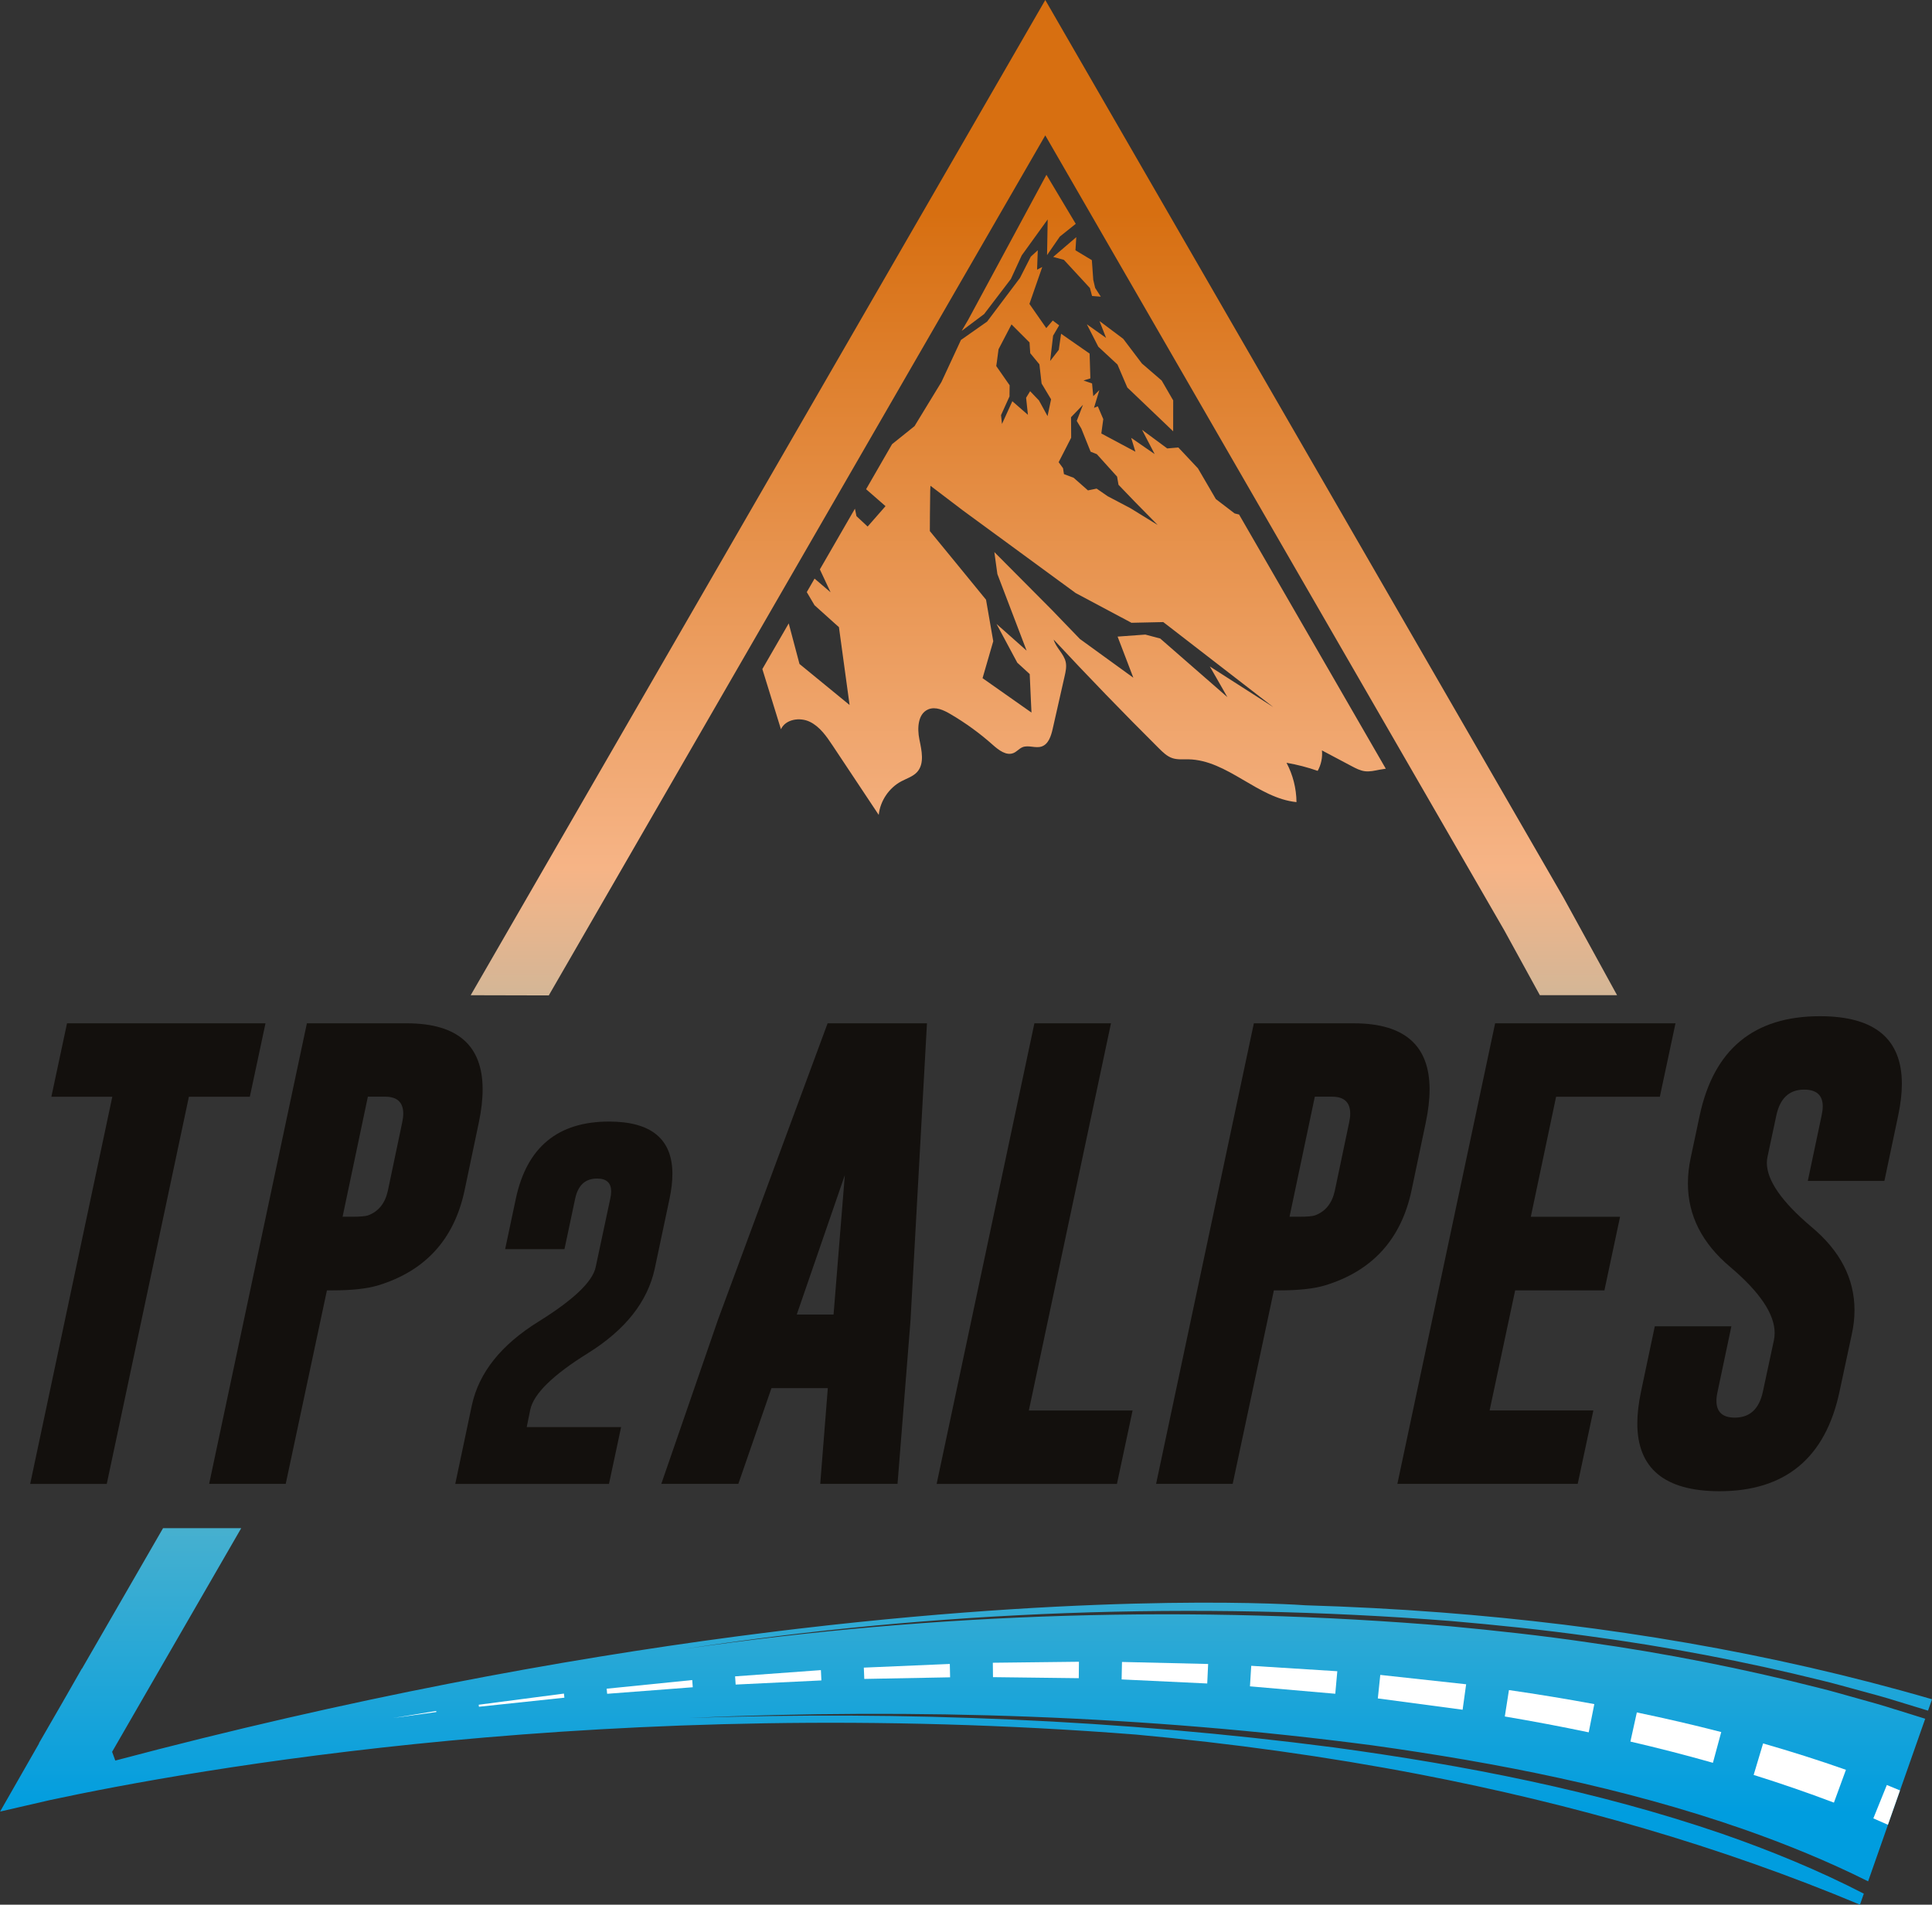 <?xml version="1.0" encoding="UTF-8"?>
<svg id="Calque_2" data-name="Calque 2" xmlns="http://www.w3.org/2000/svg" xmlns:xlink="http://www.w3.org/1999/xlink" viewBox="0 0 466.68 460.07">
  <rect x="0" y="0" width="466.68" height="460.07" fill="#333333" stroke="none"/>
  <defs>
    <style>
      .cls-1 {
        fill: url(#Dégradé_sans_nom_101-4);
      }

      .cls-1, .cls-2, .cls-3, .cls-4, .cls-5, .cls-6, .cls-7, .cls-8 {
        stroke-width: 0px;
      }

      .cls-2 {
        fill: url(#Dégradé_sans_nom_101-3);
      }

      .cls-3 {
        fill: url(#Dégradé_sans_nom_101-6);
      }

      .cls-4 {
        fill: url(#Dégradé_sans_nom_101-5);
      }

      .cls-5 {
        fill: url(#Dégradé_sans_nom_101-2);
      }

      .cls-6 {
        fill: url(#Dégradé_sans_nom_101);
      }

      .cls-7 {
        fill: #13100d;
      }

      .cls-8 {
        fill: #fff;
      }
    </style>
    <linearGradient id="Dégradé_sans_nom_101" data-name="Dégradé sans nom 101" x1="233.34" y1="51.42" x2="233.34" y2="437.82" gradientUnits="userSpaceOnUse">
      <stop offset="0" stop-color="#d76f11"/>
      <stop offset=".41" stop-color="#f6b486"/>
      <stop offset=".72" stop-color="#6fbbc6"/>
      <stop offset="1" stop-color="#009ddf"/>
    </linearGradient>
    <linearGradient id="Dégradé_sans_nom_101-2" data-name="Dégradé sans nom 101" x1="260.15" y1="51.42" x2="260.15" y2="437.82" xlink:href="#Dégradé_sans_nom_101"/>
    <linearGradient id="Dégradé_sans_nom_101-3" data-name="Dégradé sans nom 101" x1="272.96" y1="51.42" x2="272.96" y2="437.82" xlink:href="#Dégradé_sans_nom_101"/>
    <linearGradient id="Dégradé_sans_nom_101-4" data-name="Dégradé sans nom 101" x1="259.44" y1="51.42" x2="259.44" y2="437.82" xlink:href="#Dégradé_sans_nom_101"/>
    <linearGradient id="Dégradé_sans_nom_101-5" data-name="Dégradé sans nom 101" x1="252.16" y1="51.42" x2="252.16" y2="437.82" xlink:href="#Dégradé_sans_nom_101"/>
    <linearGradient id="Dégradé_sans_nom_101-6" data-name="Dégradé sans nom 101" x1="246.07" y1="51.42" x2="246.07" y2="437.82" xlink:href="#Dégradé_sans_nom_101"/>
  </defs>
  <g id="Calque_1-2" data-name="Calque 1">
    <g>
      <g>
        <path class="cls-6" d="M457.8,412.91c-2.54-.83-6.49-1.96-9.13-2.67-2.81-.77-6.42-1.84-9.18-2.5-18.27-4.67-37.35-8.43-56.02-11.05-10.66-1.57-22.38-2.86-33.11-3.86-61.7-5.23-124.12-3.38-185.41,5.53,61.27-9.34,123.72-11.62,185.52-6.81,10.76.93,22.52,2.14,33.21,3.64,18.74,2.5,37.92,6.14,56.28,10.7,2.84.66,6.42,1.71,9.24,2.45,2.52.67,6.69,1.81,9.19,2.62,0,0,4.66,1.43,7.33,2.24l.97-2.75c-39.14-11.38-78.97-17.92-118.62-20.97-10.93-.84-21.84-1.4-32.74-1.73-1.45-.11-46.31-3.26-121.87,5.59-.18.02-.36.04-.54.06-1.62.19-3.26.39-4.9.59-1.46.18-2.92.36-4.38.55-1.09.14-2.18.27-3.28.42-.9.12-1.81.23-2.72.35-42.19,5.59-92.76,14.82-149.79,29.95l-.77-2.11,5.83-10.11,25.36-43.92h-18.88l-19.6,33.96h0s-.02-.04-.02-.04l-3.88,6.79-.35.6-.31.55-5.83,10.1.04.03-9.42,16.47,12.11-2.79c33.97-7.29,135.98-25.69,262.24-15.81,23.09,2.12,45.99,5.28,68.53,9.61,36.8,7.08,72.67,17.35,106.38,31.48l.93-2.66c-11.02-5.69-22.6-10.42-34.33-14.5-30.28-10.37-62.07-16.53-93.75-20.83-51.56-6.71-103.74-8.85-155.7-7.11,55.04-2.41,110.38-.57,165.03,6.61,30.31,4.22,60.7,10.17,89.65,20.25,10.27,3.6,20.38,7.72,30.14,12.6l4.8-13.68,2.91-8.29,6.08-17.3c-2.35-.74-7.23-2.26-7.23-2.26Z"/>
        <g>
          <g>
            <polygon class="cls-5" points="265.9 71.66 264.85 71.58 263.79 71.49 263.28 69.58 256.99 62.77 255.11 62.25 254.4 62.06 259.98 57.28 259.78 60.46 263.74 62.84 264.06 67.27 264.08 67.59 264.54 69.55 265.9 71.66"/>
            <polygon class="cls-2" points="283.39 96.72 283.38 104.18 272.8 94.07 272.31 93.61 271.44 91.59 269.93 88.05 265.3 83.75 263.32 79.87 262.53 78.33 267.18 81.62 266.51 79.91 265.58 77.54 271.32 81.84 275.83 87.8 280.46 91.79 280.61 91.92 283.39 96.72"/>
          </g>
          <path class="cls-1" d="M299.3,124.28l-1.07-.26-4.54-3.47-1.46-2.51-2.87-4.92-3-3.2-1.73-1.83-.74.06-1.94.17-6.09-4.5,3.05,5.86h0s-2.09-1.44-2.09-1.44l-3.58-2.48,1.02,3.35-8.23-4.4.19-1.43.28-2.04-1.32-3.09-.92.36,1.29-4.28-1.47,1.46-.29-3.07-1.47-.5-.59-.21.73-.23.92-.28-.18-5.99-6.89-4.79-.19,1.29-.37,2.6-2.09,2.69.36-3.05.36-3.07,1.46-2.49-1.1-.83-.44-.34-1.57,1.83-4.07-5.84h0s3.1-8.92,3.1-8.92l-1.24.65v-.31s.16-4.38.16-4.38l-1.68,1.53-2.62,5.15-7.94,10.55-6.32,4.44-4.11,8.86h0s-.14.29-.14.29l-.46,1-6.1,10-.4.66-5.43,4.36-6.27,10.88,4.69,4.09-4.32,4.93-1.95-1.82-.75-.7-.37-1.8-8.47,14.67,2.59,5.53h0l-3.87-3.31-1.88,3.26,1.87,3.17,4.78,4.3,1.12,1,2.57,18.8h0l-12.1-9.91-2.6-9.8-6.37,11.03c1.49,4.85,2.99,9.7,4.49,14.54,1.12-2.44,4.59-2.97,7-1.79,2.41,1.18,4.01,3.51,5.5,5.75,3.71,5.58,7.42,11.15,11.12,16.73.35-3.38,2.48-6.54,5.49-8.13,1.3-.69,2.79-1.14,3.78-2.22,1.84-2.04,1.1-5.2.55-7.89-.55-2.69-.38-6.21,2.16-7.26,1.75-.72,3.7.18,5.33,1.14,3.65,2.14,7.09,4.63,10.25,7.45,1.43,1.27,3.28,2.7,5.03,1.95.78-.34,1.34-1.06,2.13-1.39,1.44-.59,3.14.32,4.62-.17,1.66-.55,2.28-2.52,2.67-4.22.96-4.25,1.93-8.5,2.89-12.76.26-1.13.51-2.3.27-3.42-.44-2.02-2.36-3.44-2.92-5.44,8.32,8.93,16.8,17.7,25.45,26.3.95.94,1.94,1.91,3.21,2.34,1.24.42,2.59.27,3.89.29,9.46.18,16.7,9.38,26.11,10.34-.03-3.3-.86-6.59-2.41-9.5,2.56.44,5.08,1.09,7.53,1.95.83-1.49,1.2-3.24,1.03-4.94,2.39,1.27,4.78,2.54,7.17,3.8,1.02.54,2.07,1.09,3.21,1.23,1.18.15,2.37-.15,3.54-.37.5-.09,1-.17,1.5-.24l-35.44-61.4ZM257.88,107.42l.86-1.68v-.95s-.03-4.01-.03-4.01l2.89-3.01-1.51,3.9,1.1,1.83,1.77,4.41.48,1.19,1.5.6,4.9,5.43h0s0,0,0,0l.12.73.22,1.24,4.05,4.21,4.6,4.67.81.83-6.55-4.04-5.53-2.91-2.27-1.57-.4-.27-2.09.43-3.46-3.05-1.04-.39-1.3-.49-.22-1.43-1.06-1.45,2.17-4.23ZM240.77,87.61l.43-3.25,3.13-6,1.07,1.07,3.29,3.29h0l.04.7.13,1.9,1.08,1.31,1.13,1.37.22,1.91.31,2.72,2.29,3.82-.85,4.06-1.23-2.25-.85-1.54-1.96-2.05-.17-.18-.97,1.59.25,2.35.19,1.77h0s-3.77-3.29-3.77-3.29l-.09.21-2.41,5.29-.14-1.34-.09-.79,2.05-4.53v-.37s.03-2.32.03-2.32l-3.23-4.64.12-.85ZM293.52,163.21l2.96,5.18h0s-7.76-6.77-7.76-6.77l-8.47-7.39-3.59-.95-6.7.49,1.78,4.65,2.02,5.28-7.48-5.42-5.42-3.93-4.45-4.61-2.25-2.34-13.97-14.05.18,1.33.55,3.98,7.06,18.5h0s-3.16-2.81-3.16-2.81l-4.11-3.64,5.02,9.36,1.54,1.41,1.46,1.34.3,6.62.13,2.68-2.21-1.55-9.61-6.76,2.59-8.94-.03-.13-1.72-9.88-7.48-9.15-6.09-7.43s.02-7.06.09-9.84c.02-.64.04-1.06.06-1.1,2.63,2,5.25,3.99,7.88,5.99l27.18,19.91,13.49,7.19,7.68-.17,1.65,1.27,24.88,19.23.02.02-15.3-9.8,1.29,2.25Z"/>
          <polygon class="cls-4" points="132.56 240.44 252.49 32.7 363.39 224.77 371.96 240.39 390.61 240.39 377.67 216.82 252.49 0 113.7 240.39 113.7 240.39 115.96 240.4 132.56 240.44"/>
          <polygon class="cls-3" points="233.87 77.24 252.77 42.22 259.85 54.07 256 57.15 252.92 61.62 253.07 53 246.8 61.69 244.18 67.39 237.72 75.86 232.29 79.93 233.87 77.24"/>
        </g>
        <g>
          <polygon class="cls-8" points="94.98 414.98 105.36 413.28 105.4 413.53 94.98 414.98"/>
          <polygon class="cls-8" points="115.63 411.77 136.22 409.08 136.33 410.07 115.69 412.26 115.63 411.77"/>
          <polygon class="cls-8" points="146.54 407.9 167.21 405.81 167.34 407.55 146.66 409.13 146.54 407.9"/>
          <polygon class="cls-8" points="177.56 404.92 198.29 403.41 198.41 405.9 177.7 406.9 177.56 404.92"/>
          <polygon class="cls-8" points="208.66 402.81 229.43 401.92 229.5 405.15 208.77 405.54 208.66 402.81"/>
          <polygon class="cls-8" points="239.82 401.63 260.62 401.39 260.58 405.36 239.86 405.11 239.82 401.63"/>
          <polygon class="cls-8" points="271.02 401.44 291.83 401.93 291.61 406.64 270.93 405.66 271.02 401.44"/>
          <polygon class="cls-8" points="302.24 402.37 323.03 403.68 322.54 409.12 301.93 407.33 302.24 402.37"/>
          <polygon class="cls-8" points="333.41 404.57 354.15 406.83 353.3 412.98 332.82 410.25 333.41 404.57"/>
          <path class="cls-8" d="M364.49,408.23c6.89,1,13.76,2.12,20.62,3.39l-1.35,6.82c-6.73-1.41-13.49-2.68-20.27-3.83l1-6.38Z"/>
          <path class="cls-8" d="M395.37,413.63c6.83,1.42,13.63,2.99,20.4,4.74l-2.01,7.43c-6.59-1.87-13.24-3.58-19.93-5.13l1.55-7.03Z"/>
          <path class="cls-8" d="M425.88,421.12c6.72,1.93,13.4,4.04,20.01,6.37l-2.9,7.93c-6.39-2.42-12.86-4.65-19.39-6.69l2.28-7.61Z"/>
          <polygon class="cls-8" points="458.95 432.47 456.03 440.77 452.51 439.22 455.77 431.16 458.95 432.47"/>
        </g>
      </g>
      <g>
        <path class="cls-7" d="M64.13,247.18l-3.78,17.73h-14.72l-19.84,93.52H7.29l19.84-93.52h-14.72l3.78-17.73h47.95Z"/>
        <path class="cls-7" d="M74.13,247.18h24.28c12.11.04,18.17,5.35,18.17,15.95,0,2.44-.31,5.15-.94,8.11l-3.44,16.39c-2.52,11.74-9.47,19.36-20.84,22.84-2.7.82-6.45,1.22-11.22,1.22h-1.17l-9.95,46.73h-18.5l23.61-111.24ZM88.86,264.9l-6.11,29h2.22c2,0,3.31-.11,3.94-.33,2.52-.93,4.11-2.91,4.78-5.95l3.44-16.39c.18-.81.28-1.56.28-2.22,0-2.74-1.46-4.11-4.39-4.11h-4.17Z"/>
        <path class="cls-7" d="M113.98,339.44c1.69-7.86,7.04-14.58,16.05-20.18,8.46-5.25,13.08-9.64,13.85-13.16l3.53-16.56c.14-.63.22-1.2.22-1.72,0-2.09-1.12-3.14-3.36-3.14h-.09c-2.81,0-4.56,1.62-5.25,4.86l-2.58,12.18h-14.33l2.58-12.18c2.64-12.42,10.14-18.63,22.5-18.63,10.21,0,15.32,4.22,15.32,12.65,0,1.81-.23,3.8-.69,5.98l-3.57,16.87c-1.72,8-7.1,14.81-16.13,20.44-8.46,5.25-13.11,9.8-13.94,13.64l-.86,4.22h22.8l-2.93,13.72h-37.13l4-18.97Z"/>
        <path class="cls-7" d="M219.97,318.52l-3.17,39.9h-18.67l1.83-23.12h-13.61l-8,23.12h-18.61l13.72-39.73,26.45-71.51h24l-3.95,71.35ZM201.35,317.52l2.72-33.67-11.61,33.67h8.89Z"/>
        <path class="cls-7" d="M226.25,358.42l23.61-111.24h18.5l-19.84,93.52h25.06l-3.78,17.73h-43.56Z"/>
        <path class="cls-7" d="M302.87,247.18h24.28c12.11.04,18.17,5.35,18.17,15.95,0,2.44-.31,5.15-.94,8.11l-3.44,16.39c-2.52,11.74-9.47,19.36-20.84,22.84-2.7.82-6.45,1.22-11.22,1.22h-1.17l-9.95,46.73h-18.5l23.61-111.24ZM317.6,264.9l-6.11,29h2.22c2,0,3.31-.11,3.94-.33,2.52-.93,4.11-2.91,4.78-5.95l3.44-16.39c.18-.81.28-1.56.28-2.22,0-2.74-1.46-4.11-4.39-4.11h-4.17Z"/>
        <path class="cls-7" d="M361.16,247.18h43.56l-3.78,17.73h-25.06l-6.11,29h21.56l-3.78,17.78h-21.56l-6.17,29h25.06l-3.78,17.73h-43.56l23.61-111.24Z"/>
        <path class="cls-7" d="M410.56,269.46c3.41-16,13.09-24,29.06-24,13.19,0,19.78,5.45,19.78,16.34,0,2.3-.3,4.85-.89,7.67l-3.33,15.78h-18.5l3.33-15.78c.18-.81.28-1.56.28-2.22,0-2.67-1.46-4.02-4.39-4.06h-.11c-3.59,0-5.83,2.09-6.72,6.28l-2.11,9.89c-.11.48-.17.98-.17,1.5,0,4.26,3.59,9.43,10.78,15.5,6.93,5.78,10.39,12.48,10.39,20.11,0,1.93-.22,3.89-.67,5.89l-2.95,13.78c-3.41,16.04-13.1,24.06-29.06,24.06-13.19-.04-19.78-5.5-19.78-16.39,0-2.3.3-4.85.89-7.67l3.33-15.78h18.5l-3.33,15.78c-.19.82-.28,1.56-.28,2.22,0,2.7,1.48,4.06,4.44,4.06,3.63,0,5.89-2.09,6.78-6.28l2.67-12.45c.11-.56.17-1.13.17-1.72,0-4.56-3.56-9.85-10.67-15.89-6.85-5.74-10.28-12.48-10.28-20.23,0-2,.22-4.06.67-6.17l2.17-10.22Z"/>
      </g>
    </g>
  </g>
</svg>